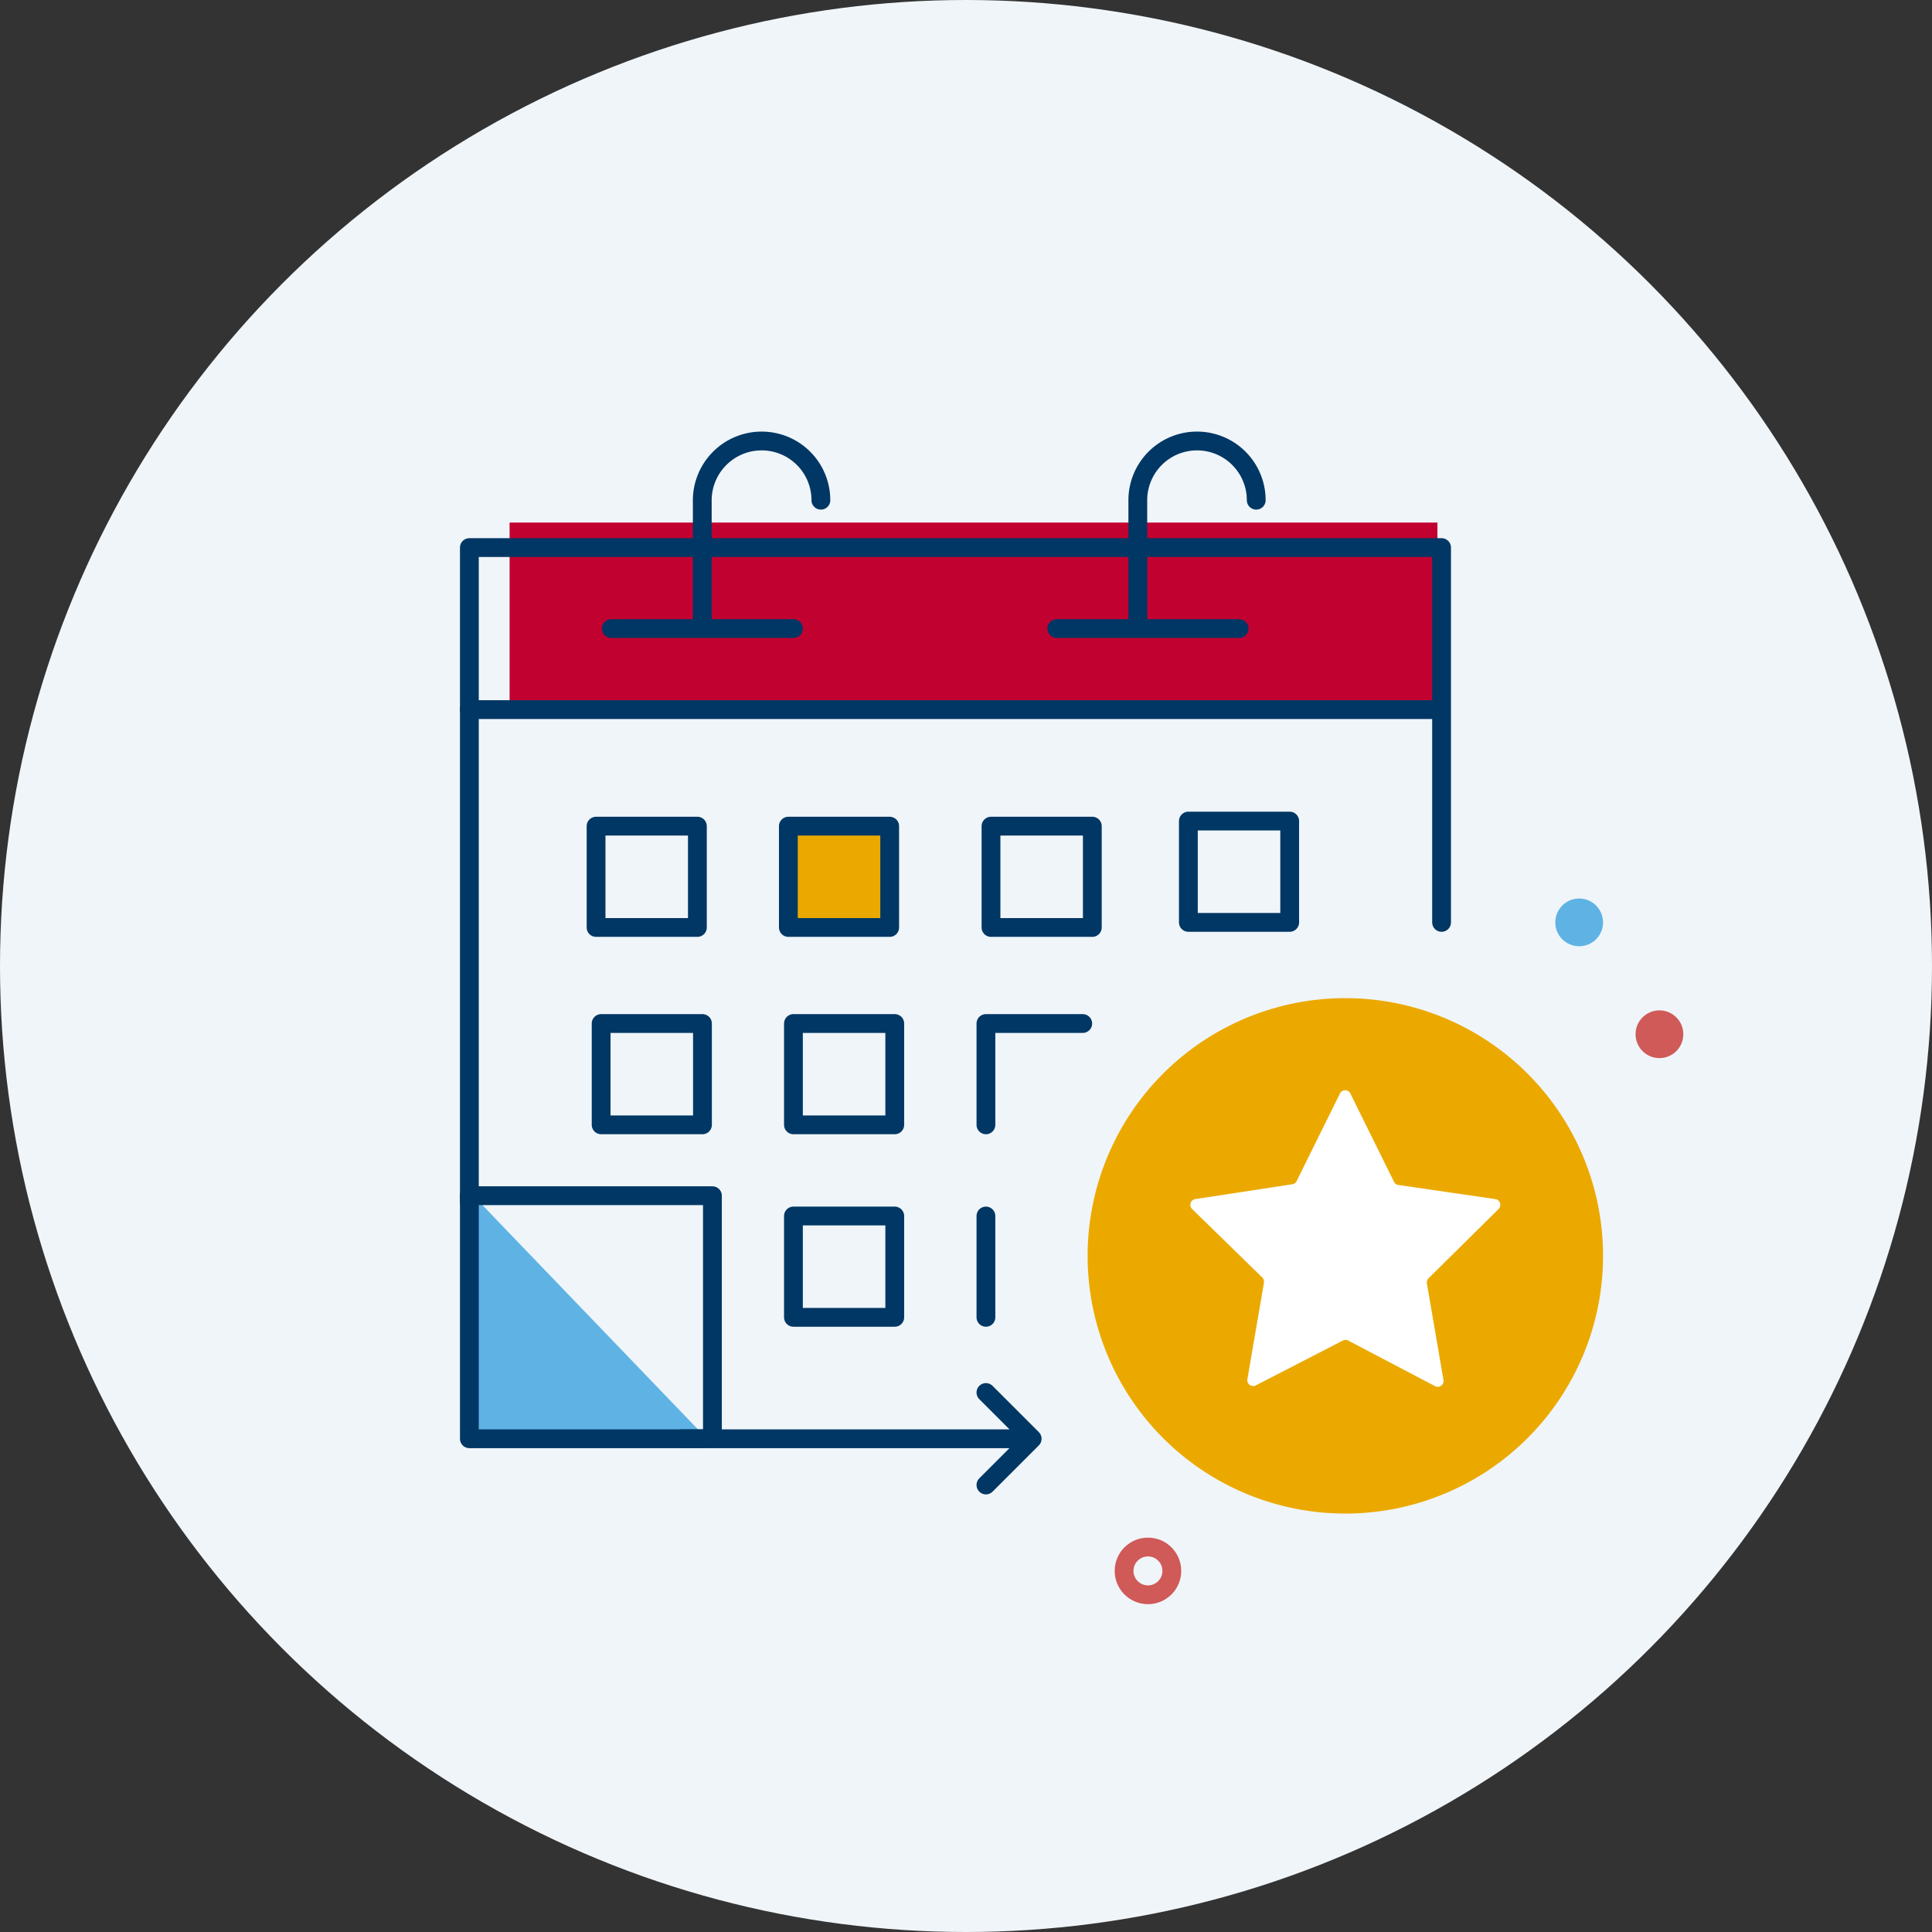 <svg xmlns="http://www.w3.org/2000/svg" viewBox="0 0 102.78 102.78"><rect x="0" y="0" width="102.78" height="102.78" fill="#333333" stroke="none"/><defs><style>.cls-1{fill:#f0f5f9;}.cls-2{fill:#c10230;}.cls-3{fill:#5eb3e4;}.cls-4,.cls-6{fill:#eba900;}.cls-5,.cls-8{fill:none;}.cls-5,.cls-6{stroke:#003764;stroke-linecap:round;stroke-linejoin:round;}.cls-7{fill:#cf5a58;}.cls-8{stroke:#cf5a58;stroke-miterlimit:10;}.cls-9{fill:#fff;}</style></defs><g id="Layer_2" data-name="Layer 2"><g id="Layer_2-2" data-name="Layer 2"><circle class="cls-1" cx="51.39" cy="51.39" r="51.39"/><rect class="cls-2" x="27.11" y="27.8" width="49.36" height="10.22"/><polygon class="cls-3" points="25.24 63.67 25.24 76.27 34.49 76.27 37.35 76.27 25.24 63.67"/><path class="cls-4" d="M71.57,53.1A13.71,13.71,0,1,0,85.28,66.81,13.71,13.71,0,0,0,71.57,53.1Z"/><polyline class="cls-5" points="24.97 63.9 24.97 29.13 76.69 29.13 76.69 49.07"/><line class="cls-5" x1="54.77" y1="76.54" x2="36.26" y2="76.54"/><line class="cls-5" x1="24.97" y1="37.75" x2="76.61" y2="37.75"/><path class="cls-5" d="M37.36,32.91v-6.3a3.16,3.16,0,0,1,3.16-3.15h0a3.15,3.15,0,0,1,3.15,3.15"/><path class="cls-5" d="M60.53,32.91v-6.3a3.15,3.15,0,0,1,3.15-3.15h0a3.15,3.15,0,0,1,3.15,3.15"/><rect class="cls-5" x="31.71" y="43.95" width="5.39" height="5.39"/><rect class="cls-6" x="41.94" y="43.95" width="5.39" height="5.39"/><rect class="cls-5" x="52.72" y="43.95" width="5.39" height="5.39"/><rect class="cls-5" x="63.22" y="43.68" width="5.39" height="5.39"/><rect class="cls-5" x="31.98" y="54.45" width="5.39" height="5.39"/><rect class="cls-5" x="42.21" y="54.45" width="5.39" height="5.39"/><rect class="cls-5" x="42.21" y="64.69" width="5.39" height="5.39"/><polyline class="cls-5" points="52.45 59.84 52.45 54.45 57.6 54.45"/><line class="cls-5" x1="52.45" y1="64.69" x2="52.45" y2="70.08"/><line class="cls-5" x1="32.52" y1="33.44" x2="42.21" y2="33.44"/><line class="cls-5" x1="56.22" y1="33.44" x2="65.92" y2="33.44"/><polyline class="cls-5" points="24.97 63.61 24.97 76.54 37.37 76.54"/><circle class="cls-3" cx="84.01" cy="49.07" r="1.27"/><circle class="cls-7" cx="88.28" cy="55.02" r="1.27"/><circle class="cls-8" cx="61.07" cy="83.57" r="1.27"/><path class="cls-9" d="M71.85,58.2l2.31,4.67a.29.29,0,0,0,.23.17l5.16.75a.31.31,0,0,1,.17.53L76,68a.32.32,0,0,0-.09.28l.88,5.13a.31.31,0,0,1-.45.33l-4.61-2.42a.32.32,0,0,0-.3,0L66.81,73.7a.31.31,0,0,1-.45-.33l.88-5.13a.32.32,0,0,0-.09-.28l-3.73-3.64a.31.31,0,0,1,.17-.53L68.75,63a.29.29,0,0,0,.23-.17l2.31-4.67A.31.31,0,0,1,71.85,58.2Z"/><polyline class="cls-5" points="24.97 63.61 37.9 63.61 37.9 76.54"/><polyline class="cls-5" points="52.45 74.08 54.91 76.54 52.45 79"/></g></g></svg>